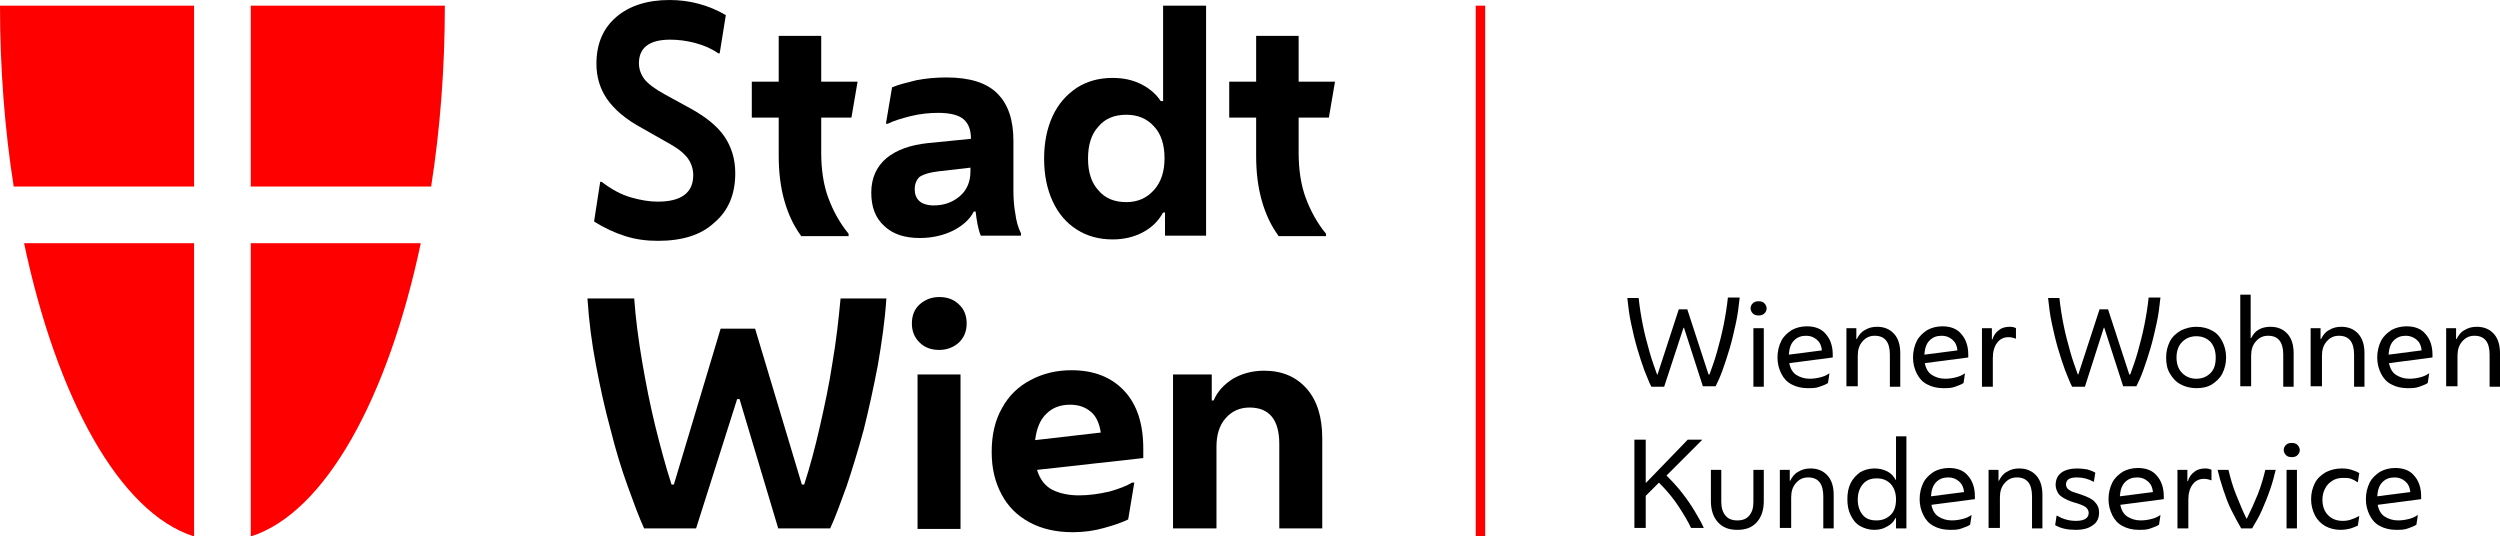 <?xml version="1.0" encoding="UTF-8" standalone="no"?>
<!-- Generator: Adobe Illustrator 24.3.0, SVG Export Plug-In . SVG Version: 6.00 Build 0)  -->

<svg
   version="1.1"
   x="0px"
   y="0px"
   viewBox="0 0 529.4 113.6"
   xml:space="preserve"
   id="svg105"
   sodipodi:docname="wrwks.svg"
   width="529.4"
   height="113.6"
   inkscape:version="1.2.2 (b0a84865, 2022-12-01)"
   xmlns:inkscape="http://www.inkscape.org/namespaces/inkscape"
   xmlns:sodipodi="http://sodipodi.sourceforge.net/DTD/sodipodi-0.dtd"
   xmlns="http://www.w3.org/2000/svg"
   xmlns:svg="http://www.w3.org/2000/svg"><defs
   id="defs109" /><sodipodi:namedview
   id="namedview107"
   pagecolor="#ffffff"
   bordercolor="#666666"
   borderopacity="1.0"
   inkscape:showpageshadow="2"
   inkscape:pageopacity="0.0"
   inkscape:pagecheckerboard="0"
   inkscape:deskcolor="#d1d1d1"
   showgrid="false"
   inkscape:zoom="1.6010855"
   inkscape:cx="328.83939"
   inkscape:cy="67.766523"
   inkscape:window-width="1806"
   inkscape:window-height="951"
   inkscape:window-x="3559"
   inkscape:window-y="193"
   inkscape:window-maximized="0"
   inkscape:current-layer="svg105" />
<style
   type="text/css"
   id="style9">
	.st0{fill:#FF0000;}
	.st1{fill:none;stroke:#FF0000;stroke-width:2;}
	.st2{display:none;}
	.st3{display:inline;}
	.st4{fill:#2B2B2A;}
</style>
<g
   id="Ebene_3"
   transform="translate(-14.4,-14.6)">
	<g
   id="g43">
		<g
   id="g37">
			<path
   class="st0"
   d="M 55.5,54 V 15.8 H 14.4 c 0,13.3 1,26.2 2.9,38.3 h 38.2 z"
   id="path11" />
			<path
   class="st0"
   d="m 55.5,66.1 h -36 c 6.9,32.7 20.2,57.1 36,62.1 z"
   id="path13" />
			<path
   class="st0"
   d="M 67.5,54 V 15.8 h 41.1 c 0,13.3 -1,26.2 -2.9,38.3 H 67.5 Z"
   id="path15" />
			<path
   class="st0"
   d="m 67.5,66.1 h 36 c -6.9,32.7 -20.2,57.1 -36,62.1 z"
   id="path17" />
			<path
   d="m 153.7,65.6 c -2.4,0 -4.7,-0.3 -6.9,-1 -2.2,-0.7 -4.4,-1.7 -6.6,-3.1 l 1.3,-8.4 h 0.3 c 2.1,1.6 4.1,2.7 6.2,3.3 2.1,0.6 3.9,0.9 5.7,0.9 5,0 7.5,-1.9 7.5,-5.6 0,-1.3 -0.4,-2.5 -1.1,-3.5 -0.7,-1 -2,-2.1 -3.8,-3.1 l -6,-3.4 c -3.5,-1.9 -5.9,-4 -7.4,-6.2 -1.5,-2.2 -2.2,-4.7 -2.2,-7.4 0,-4.2 1.4,-7.5 4.2,-9.9 2.8,-2.4 6.6,-3.6 11.3,-3.6 4.3,0 8.3,1.1 11.9,3.2 l -1.3,8.1 h -0.3 c -1.4,-1 -3,-1.7 -4.9,-2.2 -1.9,-0.5 -3.6,-0.7 -5.3,-0.7 -4.4,0 -6.6,1.7 -6.6,5 0,1.2 0.4,2.3 1.1,3.3 0.8,1 2.2,2.1 4.4,3.3 l 5.3,2.9 c 3.3,1.8 5.8,3.8 7.3,6 1.5,2.2 2.3,4.8 2.3,7.8 0,4.5 -1.5,8 -4.5,10.5 -2.8,2.6 -6.8,3.8 -11.9,3.8"
   id="path19" />
			<path
   d="m 184,64.5 c -1.6,-2.2 -2.7,-4.6 -3.5,-7.4 -0.8,-2.8 -1.2,-6 -1.2,-9.5 v -8.1 h -5.7 v -7.6 h 5.7 v -9.7 h 9 v 9.7 h 7.7 l -1.3,7.6 h -6.4 v 7.4 c 0,3.7 0.5,6.9 1.5,9.6 1,2.7 2.4,5.3 4.3,7.6 v 0.5 H 184 Z"
   id="path21" />
			<path
   d="m 209.2,65 c -3.2,0 -5.7,-0.8 -7.5,-2.5 -1.9,-1.7 -2.8,-4 -2.8,-7.1 0,-3.1 1.1,-5.5 3.2,-7.3 2.2,-1.8 5.1,-2.8 8.8,-3.2 L 220,44 v -0.1 c 0,-1.8 -0.5,-3.1 -1.5,-4 -1,-0.9 -2.8,-1.4 -5.4,-1.4 -1.9,0 -3.9,0.2 -5.9,0.7 -2,0.5 -3.6,1 -4.8,1.6 H 202 l 1.3,-7.7 c 1.4,-0.6 3.1,-1 5.1,-1.5 2,-0.4 4.2,-0.6 6.4,-0.6 4.9,0 8.5,1.1 10.8,3.4 2.3,2.3 3.4,5.6 3.4,10 v 10.4 c 0,1.7 0.1,3.4 0.4,5 0.2,1.6 0.6,3 1.2,4.2 v 0.5 h -8.5 c -0.3,-0.6 -0.5,-1.5 -0.7,-2.4 -0.2,-1 -0.3,-1.9 -0.4,-2.7 h -0.4 c -0.8,1.6 -2.2,2.9 -4.3,4 -2,1 -4.4,1.6 -7.1,1.6 m -1.1,-10.3 c 0,1 0.3,1.8 0.9,2.4 0.6,0.6 1.7,1 3.1,1 2.3,0 4.1,-0.7 5.6,-2 1.5,-1.3 2.2,-3.1 2.2,-5.2 v -0.8 l -6.9,0.8 c -1.7,0.2 -3,0.6 -3.8,1.1 -0.7,0.6 -1.1,1.5 -1.1,2.7"
   id="path23" />
			<path
   d="m 261.1,64.5 v -4.9 h -0.4 c -1,1.8 -2.4,3.2 -4.3,4.2 -1.9,1 -4,1.5 -6.4,1.5 -2.9,0 -5.4,-0.7 -7.6,-2.1 -2.2,-1.4 -3.9,-3.4 -5.1,-6 -1.2,-2.6 -1.8,-5.6 -1.8,-9 0,-3.4 0.6,-6.4 1.8,-9 1.2,-2.6 2.9,-4.5 5.1,-6 2.2,-1.4 4.7,-2.1 7.6,-2.1 2.2,0 4.2,0.4 6,1.3 1.8,0.9 3.2,2.1 4.2,3.6 h 0.5 V 15.8 h 9.1 v 48.7 z m -8.2,-7.1 c 2.5,0 4.4,-0.9 5.9,-2.6 1.5,-1.7 2.2,-3.9 2.2,-6.7 0,-2.8 -0.7,-5.1 -2.2,-6.7 -1.5,-1.7 -3.5,-2.5 -5.9,-2.5 -2.5,0 -4.5,0.8 -5.9,2.5 -1.5,1.6 -2.2,3.9 -2.2,6.8 0,2.8 0.7,5.1 2.2,6.7 1.4,1.7 3.4,2.5 5.9,2.5"
   id="path25" />
			<path
   d="m 285.1,64.5 c -1.6,-2.2 -2.7,-4.6 -3.5,-7.4 -0.8,-2.8 -1.2,-6 -1.2,-9.5 v -8.1 h -5.7 v -7.6 h 5.7 v -9.7 h 9 v 9.7 h 7.7 l -1.3,7.6 h -6.4 v 7.4 c 0,3.7 0.5,6.9 1.5,9.6 1,2.7 2.4,5.3 4.3,7.6 v 0.5 h -10.1 z"
   id="path27" />
			<path
   d="m 161.8,126.5 h -11 c -1.1,-2.4 -2.2,-5.4 -3.5,-9 -1.3,-3.6 -2.5,-7.5 -3.6,-11.9 -1.2,-4.4 -2.2,-8.9 -3.1,-13.7 -0.9,-4.7 -1.5,-9.4 -1.8,-14.1 h 9.9 c 0.3,4.3 0.9,8.8 1.7,13.5 0.8,4.7 1.7,9.2 2.8,13.7 1.1,4.4 2.2,8.5 3.4,12.2 h 0.5 l 9.9,-33 h 7.3 l 9.9,33 h 0.5 c 1.2,-3.7 2.3,-7.8 3.3,-12.2 1,-4.4 2,-9 2.7,-13.7 0.8,-4.7 1.3,-9.2 1.7,-13.5 h 9.7 c -0.3,4.7 -1,9.4 -1.8,14.1 -0.9,4.7 -1.9,9.3 -3,13.7 -1.2,4.4 -2.4,8.3 -3.6,11.9 -1.3,3.6 -2.4,6.6 -3.5,9 h -11 L 171,99.1 h -0.5 z"
   id="path29" />
			<path
   d="m 213.3,88.7 c -1.7,0 -3.1,-0.5 -4.2,-1.6 -1.1,-1.1 -1.6,-2.4 -1.6,-4 0,-1.6 0.5,-3 1.6,-4 1.1,-1 2.5,-1.6 4.2,-1.6 1.7,0 3.1,0.5 4.2,1.6 1.1,1 1.6,2.4 1.6,4 0,1.6 -0.5,2.9 -1.6,4 -1.1,1 -2.5,1.6 -4.2,1.6 m -4.6,5.2 h 9.1 v 32.7 h -9.1 z"
   id="path31" />
			<path
   d="m 241.6,127.3 c -3.6,0 -6.6,-0.7 -9.2,-2.1 -2.6,-1.4 -4.6,-3.4 -5.9,-5.9 -1.4,-2.6 -2.1,-5.5 -2.1,-9 0,-3.6 0.7,-6.7 2.2,-9.3 1.4,-2.6 3.5,-4.6 6,-5.9 2.6,-1.4 5.5,-2.1 8.7,-2.1 4.8,0 8.5,1.5 11.2,4.4 2.7,2.9 4,7 4,12.2 v 2 l -22.5,2.5 c 0.6,2 1.7,3.4 3.2,4.2 1.6,0.8 3.5,1.2 5.7,1.2 2.1,0 4.2,-0.3 6.4,-0.8 2.1,-0.6 3.7,-1.2 4.8,-1.9 h 0.5 l -1.3,7.8 c -1.2,0.6 -2.9,1.2 -5.1,1.8 -2.1,0.6 -4.3,0.9 -6.6,0.9 m -0.6,-27 c -2,0 -3.7,0.6 -5,1.9 -1.3,1.2 -2.1,3.1 -2.4,5.6 l 13.9,-1.6 c -0.3,-2 -1,-3.5 -2.1,-4.4 -1.2,-1 -2.6,-1.5 -4.4,-1.5"
   id="path33" />
			<path
   d="M 262.8,126.5 V 93.9 h 8.2 v 5.5 h 0.4 c 0.8,-1.9 2.2,-3.4 4.1,-4.6 1.9,-1.1 4.1,-1.7 6.6,-1.7 3.8,0 6.8,1.3 9,3.8 2.2,2.5 3.3,6 3.3,10.5 v 19.1 h -9.1 v -17.9 c 0,-5.1 -2.1,-7.7 -6.3,-7.7 -2.1,0 -3.8,0.8 -5.1,2.3 -1.3,1.5 -1.9,3.5 -1.9,6 v 17.3 z"
   id="path35" />
		</g>
		<g
   id="g41">
			<line
   class="st1"
   x1="327.9"
   y1="15.8"
   x2="327.9"
   y2="128.2"
   id="line39" />
		</g>
	</g>
</g>
<g
   id="Ebene_5"
   class="st2"
   transform="translate(-14.4,-14.6)">
	<g
   class="st3"
   id="g48">
		<path
   class="st4"
   d="m 662.9,126.4 v -11.3 c 0,-2.1 0.6,-3.9 1.8,-5.2 1.2,-1.4 2.7,-2 4.6,-2 3.7,0 5.5,2.3 5.5,6.9 v 11.7 h 3.9 v -12.3 c 0,-3 -0.8,-5.4 -2.3,-7.1 -1.5,-1.7 -3.5,-2.6 -6.1,-2.6 -1.7,0 -3.3,0.4 -4.6,1.2 -1.3,0.8 -2.3,1.9 -2.9,3.3 h -0.2 v -4 H 659 v 21.5 h 3.9 z m -14.7,-17.5 c 1,0.9 1.7,2.2 1.9,4.1 l -12.1,1.6 c 0.1,-2.2 0.8,-3.9 1.9,-5.1 1.1,-1.2 2.6,-1.8 4.5,-1.8 1.4,0 2.7,0.4 3.8,1.2 m 1.1,17.3 c 1.3,-0.4 2.4,-0.9 3.1,-1.3 l 0.5,-3.4 h -0.2 c -0.8,0.6 -1.9,1.1 -3.2,1.5 -1.3,0.4 -2.6,0.6 -3.9,0.6 -1.8,0 -3.4,-0.5 -4.8,-1.4 -1.3,-0.9 -2.2,-2.4 -2.6,-4.4 l 16,-2 v -1 c 0,-3.2 -0.8,-5.8 -2.5,-7.7 -1.7,-1.9 -4,-2.9 -7,-2.9 -2.1,0 -4,0.5 -5.6,1.4 -1.6,0.9 -2.9,2.3 -3.8,3.9 -0.9,1.7 -1.4,3.7 -1.4,6 0,2.2 0.4,4.2 1.3,5.9 0.9,1.7 2.2,3 3.8,3.9 1.6,0.9 3.6,1.4 5.9,1.4 1.6,0.2 3.1,0 4.4,-0.5 m -36,0.2 v -11.3 c 0,-2.1 0.6,-3.9 1.8,-5.2 1.2,-1.4 2.7,-2 4.6,-2 3.7,0 5.5,2.3 5.5,6.9 v 11.7 h 3.9 v -12.3 c 0,-3 -0.7,-5.4 -2.3,-7.1 -1.5,-1.7 -3.5,-2.6 -6.1,-2.6 -1.7,0 -3.3,0.4 -4.6,1.2 -1.3,0.8 -2.3,1.9 -2.9,3.3 H 613 v -4 h -3.6 v 21.5 h 3.9 z m -25.9,0 v -11.3 c 0,-2.1 0.6,-3.9 1.8,-5.2 1.2,-1.4 2.7,-2 4.6,-2 3.7,0 5.5,2.3 5.5,6.9 v 11.7 h 3.9 v -12.3 c 0,-3 -0.7,-5.4 -2.3,-7.1 -1.5,-1.7 -3.5,-2.6 -6.1,-2.6 -1.7,0 -3.1,0.4 -4.3,1.1 -1.2,0.8 -2.1,1.8 -2.8,3.2 h -0.2 v -16 h -3.9 v 33.8 h 3.8 z m -25.1,-5.1 c -1.3,-1.4 -2,-3.3 -2,-5.7 0,-2.4 0.7,-4.3 2,-5.7 1.3,-1.4 3,-2.1 5.1,-2.1 2.1,0 3.8,0.7 5.1,2.1 1.3,1.4 2,3.3 2,5.7 0,2.4 -0.7,4.3 -2,5.7 -1.3,1.4 -3,2.1 -5.1,2.1 -2,0 -3.7,-0.7 -5.1,-2.1 m 10.9,4.1 c 1.7,-1 3,-2.3 3.9,-4 0.9,-1.7 1.4,-3.7 1.4,-5.9 0,-2.2 -0.5,-4.2 -1.4,-5.9 -0.9,-1.7 -2.2,-3 -3.9,-3.9 -1.7,-0.9 -3.6,-1.4 -5.8,-1.4 -2.2,0 -4.1,0.5 -5.8,1.4 -1.7,0.9 -3,2.3 -3.9,3.9 -0.9,1.7 -1.4,3.7 -1.4,5.9 0,2.2 0.5,4.2 1.4,5.9 0.9,1.7 2.2,3 3.9,4 1.7,1 3.6,1.4 5.8,1.4 2.2,0.1 4.2,-0.4 5.8,-1.4 m -39.6,-20.5 h 0.3 l 6.8,21.4 h 4.8 c 0.8,-1.6 1.6,-3.6 2.5,-6 0.9,-2.4 1.8,-5 2.6,-8 0.9,-2.9 1.6,-6 2.2,-9.1 0.6,-3.2 1.1,-6.3 1.4,-9.4 H 550 c -0.3,3.3 -0.8,6.6 -1.6,10 -0.7,3.4 -1.5,6.7 -2.4,9.8 -0.9,3.1 -1.8,5.9 -2.7,8.4 H 543 l -7.7,-23.9 h -3 l -7.8,23.8 h -0.2 c -0.9,-2.5 -1.8,-5.2 -2.7,-8.4 -0.9,-3.1 -1.7,-6.4 -2.4,-9.8 -0.7,-3.4 -1.2,-6.7 -1.6,-10 h -4.2 c 0.3,3.1 0.8,6.2 1.4,9.4 0.6,3.2 1.4,6.2 2.2,9.1 0.8,2.9 1.7,5.6 2.6,8 0.9,2.4 1.7,4.4 2.5,6 h 4.7 z m -40.9,21.5 v -10.6 c 0,-2.4 0.5,-4.3 1.5,-5.6 1,-1.4 2.4,-2 4.2,-2 0.9,0 1.7,0.2 2.6,0.6 h 0.2 v -3.9 c -0.6,-0.3 -1.4,-0.5 -2.3,-0.5 -1.5,0 -2.8,0.4 -3.9,1.2 -1.1,0.8 -1.9,1.9 -2.4,3.4 h -0.2 v -4.1 h -3.6 v 21.5 z M 478,108.9 c 1,0.9 1.7,2.2 1.9,4.1 l -12.1,1.6 c 0.1,-2.2 0.8,-3.9 1.9,-5.1 1.1,-1.2 2.6,-1.8 4.5,-1.8 1.4,0 2.7,0.4 3.8,1.2 m 1.1,17.3 c 1.3,-0.4 2.3,-0.9 3.1,-1.3 l 0.5,-3.4 h -0.2 c -0.8,0.6 -1.9,1.1 -3.2,1.5 -1.3,0.4 -2.6,0.6 -3.9,0.6 -1.9,0 -3.4,-0.5 -4.8,-1.4 -1.3,-0.9 -2.2,-2.4 -2.6,-4.4 l 16,-2 v -1 c 0,-3.2 -0.8,-5.8 -2.5,-7.7 -1.7,-1.9 -4,-2.9 -7,-2.9 -2.1,0 -4,0.5 -5.6,1.4 -1.6,0.9 -2.9,2.3 -3.8,3.9 -0.9,1.6 -1.4,3.7 -1.4,6 0,2.2 0.4,4.2 1.3,5.9 0.9,1.7 2.2,3 3.8,3.9 1.6,0.9 3.6,1.4 5.9,1.4 1.6,0.2 3.1,0 4.4,-0.5 m -36,0.2 v -11.3 c 0,-2.1 0.6,-3.9 1.8,-5.2 1.2,-1.4 2.7,-2 4.6,-2 3.7,0 5.5,2.3 5.5,6.9 v 11.7 h 3.9 v -12.3 c 0,-3 -0.8,-5.4 -2.3,-7.1 -1.5,-1.7 -3.5,-2.6 -6.1,-2.6 -1.7,0 -3.3,0.4 -4.6,1.2 -1.3,0.8 -2.3,1.9 -2.9,3.3 h -0.2 v -4 h -3.6 v 21.5 h 3.9 z m -14.8,-17.5 c 1,0.9 1.7,2.2 1.9,4.1 l -12.1,1.6 c 0.1,-2.2 0.8,-3.9 1.9,-5.1 1.1,-1.2 2.6,-1.8 4.5,-1.8 1.5,0 2.8,0.4 3.8,1.2 m 1.1,17.3 c 1.3,-0.4 2.3,-0.9 3.1,-1.3 l 0.5,-3.4 h -0.2 c -0.8,0.6 -1.9,1.1 -3.2,1.5 -1.3,0.4 -2.6,0.6 -3.9,0.6 -1.9,0 -3.4,-0.5 -4.8,-1.4 -1.4,-0.9 -2.2,-2.4 -2.6,-4.4 l 16,-2 v -1 c 0,-3.2 -0.8,-5.8 -2.5,-7.7 -1.7,-1.9 -4,-2.9 -7,-2.9 -2.1,0 -4,0.5 -5.6,1.4 -1.6,0.9 -2.9,2.3 -3.8,3.9 -0.9,1.7 -1.4,3.7 -1.4,6 0,2.2 0.4,4.2 1.3,5.9 0.9,1.7 2.2,3 3.8,3.9 1.6,0.9 3.6,1.4 5.9,1.4 1.6,0.2 3.1,0 4.4,-0.5 M 409,104.8 h -3.9 v 21.5 h 3.9 z m 0.1,-5.4 c 0.5,-0.5 0.8,-1.2 0.8,-2 0,-0.8 -0.3,-1.5 -0.8,-2 -0.5,-0.5 -1.2,-0.8 -2.1,-0.8 -0.9,0 -1.5,0.3 -2.1,0.8 -0.5,0.5 -0.8,1.2 -0.8,2 0,0.8 0.3,1.5 0.8,2 0.5,0.5 1.2,0.8 2.1,0.8 0.9,0 1.5,-0.3 2.1,-0.8 m -29.7,5.5 h 0.3 l 6.8,21.4 h 4.8 c 0.8,-1.6 1.6,-3.6 2.5,-6 0.9,-2.4 1.8,-5 2.6,-8 0.8,-2.9 1.6,-6 2.2,-9.1 0.6,-3.1 1.1,-6.3 1.4,-9.4 h -4.2 c -0.3,3.3 -0.8,6.6 -1.6,10 -0.7,3.4 -1.5,6.7 -2.4,9.8 -0.9,3.1 -1.8,5.9 -2.7,8.4 h -0.3 l -7.7,-23.9 h -3 l -7.8,23.8 H 370 c -0.9,-2.5 -1.8,-5.2 -2.7,-8.4 -0.9,-3.1 -1.7,-6.4 -2.4,-9.8 -0.7,-3.4 -1.2,-6.7 -1.6,-10 H 359 c 0.3,3.1 0.8,6.2 1.4,9.4 0.6,3.2 1.4,6.2 2.2,9.1 0.8,2.9 1.7,5.6 2.6,8 0.9,2.4 1.7,4.4 2.5,6 h 4.7 z"
   id="path46" />
	</g>
</g>
<g
   id="Kundenservice"
   transform="translate(-14.4,-14.6)">
	<g
   id="g101">
		<path
   d="m 366.8,96.5 h -2.7 c -0.5,-0.9 -0.9,-2.1 -1.5,-3.5 -0.5,-1.4 -1,-2.9 -1.5,-4.6 -0.5,-1.7 -0.9,-3.4 -1.3,-5.3 -0.4,-1.8 -0.6,-3.6 -0.8,-5.4 h 2.4 c 0.2,1.9 0.5,3.8 0.9,5.8 0.4,2 0.9,3.8 1.4,5.6 0.5,1.8 1.1,3.4 1.6,4.8 h 0.1 l 4.5,-13.8 h 1.8 l 4.5,13.8 h 0.2 c 0.5,-1.4 1.1,-3 1.6,-4.8 0.5,-1.8 1,-3.7 1.4,-5.7 0.4,-2 0.7,-3.9 0.9,-5.8 h 2.5 c -0.2,1.8 -0.4,3.6 -0.8,5.4 -0.4,1.8 -0.8,3.6 -1.3,5.3 -0.5,1.7 -1,3.2 -1.5,4.6 -0.5,1.4 -1,2.5 -1.5,3.5 H 375 L 371,84 h -0.1 z"
   id="path51" />
		<path
   d="m 386.8,81.4 c -0.5,0 -0.9,-0.1 -1.2,-0.4 -0.3,-0.3 -0.5,-0.7 -0.5,-1.1 0,-0.5 0.2,-0.8 0.5,-1.1 0.3,-0.3 0.7,-0.4 1.2,-0.4 0.5,0 0.9,0.1 1.2,0.4 0.3,0.3 0.5,0.7 0.5,1.1 0,0.5 -0.2,0.8 -0.5,1.1 -0.3,0.3 -0.7,0.4 -1.2,0.4 z m -1.1,15.1 V 84.1 h 2.2 v 12.4 z"
   id="path53" />
		<path
   d="m 397.2,96.8 c -1.3,0 -2.5,-0.3 -3.4,-0.8 -1,-0.5 -1.7,-1.3 -2.2,-2.3 -0.5,-1 -0.8,-2.1 -0.8,-3.4 0,-1.3 0.3,-2.5 0.8,-3.5 0.5,-1 1.3,-1.7 2.2,-2.3 0.9,-0.5 2,-0.8 3.2,-0.8 1.7,0 3.1,0.5 4,1.6 1,1.1 1.5,2.6 1.5,4.4 v 0.6 l -9.2,1.2 c 0.2,1.1 0.7,2 1.5,2.5 0.8,0.5 1.7,0.8 2.8,0.8 0.8,0 1.5,-0.1 2.3,-0.3 0.8,-0.2 1.4,-0.5 1.8,-0.8 h 0.1 l -0.3,2 c -0.4,0.3 -1,0.5 -1.8,0.8 -0.8,0.3 -1.5,0.3 -2.5,0.3 z m -0.3,-11.1 c -1.1,0 -1.9,0.3 -2.6,1 -0.7,0.7 -1,1.7 -1.1,3 l 7,-0.9 c -0.1,-1.1 -0.5,-1.8 -1.1,-2.3 -0.6,-0.5 -1.3,-0.8 -2.2,-0.8 z"
   id="path55" />
		<path
   d="M 405.4,96.5 V 84.1 h 2.1 v 2.3 h 0.1 c 0.4,-0.8 0.9,-1.5 1.7,-1.9 0.8,-0.5 1.6,-0.7 2.6,-0.7 1.5,0 2.7,0.5 3.6,1.5 0.9,1 1.3,2.4 1.3,4.1 v 7.1 h -2.2 v -6.8 c 0,-2.7 -1.1,-4 -3.2,-4 -1.1,0 -1.9,0.4 -2.6,1.2 -0.7,0.8 -1,1.8 -1,3 v 6.5 h -2.4 z"
   id="path57" />
		<path
   d="m 425.9,96.8 c -1.3,0 -2.5,-0.3 -3.4,-0.8 -1,-0.5 -1.7,-1.3 -2.2,-2.3 -0.5,-1 -0.8,-2.1 -0.8,-3.4 0,-1.3 0.3,-2.5 0.8,-3.5 0.5,-1 1.3,-1.7 2.2,-2.3 0.9,-0.5 2,-0.8 3.2,-0.8 1.7,0 3.1,0.5 4,1.6 1,1.1 1.5,2.6 1.5,4.4 v 0.6 l -9.2,1.2 c 0.2,1.1 0.7,2 1.5,2.5 0.8,0.5 1.7,0.8 2.8,0.8 0.8,0 1.5,-0.1 2.3,-0.3 0.8,-0.2 1.4,-0.5 1.8,-0.8 h 0.1 l -0.3,2 c -0.4,0.3 -1,0.5 -1.8,0.8 -0.8,0.3 -1.6,0.3 -2.5,0.3 z m -0.3,-11.1 c -1.1,0 -1.9,0.3 -2.6,1 -0.7,0.7 -1,1.7 -1.1,3 l 7,-0.9 c -0.1,-1.1 -0.5,-1.8 -1.1,-2.3 -0.6,-0.5 -1.3,-0.8 -2.2,-0.8 z"
   id="path59" />
		<path
   d="M 434.1,96.5 V 84.1 h 2.1 v 2.4 h 0.1 c 0.3,-0.9 0.7,-1.5 1.4,-2 0.6,-0.5 1.4,-0.7 2.3,-0.7 0.5,0 1,0.1 1.3,0.3 v 2.2 h -0.1 c -0.5,-0.2 -1,-0.3 -1.5,-0.3 -1,0 -1.8,0.4 -2.4,1.2 -0.6,0.8 -0.9,1.9 -0.9,3.2 v 6.1 z"
   id="path61" />
		<path
   d="m 455.9,96.5 h -2.7 c -0.5,-0.9 -0.9,-2.1 -1.5,-3.5 -0.5,-1.4 -1,-2.9 -1.5,-4.6 -0.5,-1.7 -0.9,-3.4 -1.3,-5.3 -0.4,-1.8 -0.6,-3.6 -0.8,-5.4 h 2.4 c 0.2,1.9 0.5,3.8 0.9,5.8 0.4,2 0.9,3.8 1.4,5.6 0.5,1.8 1.1,3.4 1.6,4.8 h 0.1 L 459,80.1 h 1.8 l 4.5,13.8 h 0.2 c 0.5,-1.4 1.1,-3 1.6,-4.8 0.5,-1.8 1,-3.7 1.4,-5.7 0.4,-2 0.7,-3.9 0.9,-5.8 h 2.5 c -0.2,1.8 -0.4,3.6 -0.8,5.4 -0.4,1.8 -0.8,3.6 -1.3,5.3 -0.5,1.7 -1,3.2 -1.5,4.6 -0.5,1.4 -1,2.5 -1.5,3.5 H 464 L 460,84 h -0.1 z"
   id="path63" />
		<path
   d="m 479.5,96.8 c -1.2,0 -2.4,-0.3 -3.3,-0.8 -1,-0.5 -1.7,-1.3 -2.3,-2.3 -0.6,-1 -0.8,-2.1 -0.8,-3.4 0,-1.3 0.3,-2.4 0.8,-3.4 0.5,-1 1.3,-1.7 2.3,-2.3 1,-0.5 2.1,-0.8 3.3,-0.8 1.3,0 2.4,0.3 3.3,0.8 1,0.5 1.7,1.3 2.2,2.3 0.5,1 0.8,2.1 0.8,3.4 0,1.3 -0.3,2.4 -0.8,3.4 -0.5,1 -1.3,1.7 -2.2,2.3 -1,0.6 -2.1,0.8 -3.3,0.8 z m 0,-2 c 1.2,0 2.2,-0.4 3,-1.2 0.8,-0.8 1.1,-1.9 1.1,-3.3 0,-1.4 -0.4,-2.5 -1.1,-3.3 -0.8,-0.8 -1.8,-1.2 -3,-1.2 -1.2,0 -2.2,0.4 -3,1.2 -0.8,0.8 -1.2,1.9 -1.2,3.3 0,1.4 0.4,2.5 1.2,3.3 0.8,0.8 1.8,1.2 3,1.2 z"
   id="path65" />
		<path
   d="M 488.8,96.5 V 77 h 2.2 v 9.2 h 0.1 c 0.4,-0.8 0.9,-1.4 1.6,-1.8 0.7,-0.4 1.5,-0.6 2.5,-0.6 1.5,0 2.7,0.5 3.6,1.5 0.9,1 1.3,2.4 1.3,4.1 v 7.1 h -2.2 v -6.8 c 0,-2.7 -1.1,-4 -3.2,-4 -1.1,0 -1.9,0.4 -2.6,1.2 -0.7,0.8 -1,1.8 -1,3 v 6.5 h -2.3 z"
   id="path67" />
		<path
   d="M 503.7,96.5 V 84.1 h 2.1 v 2.3 h 0.1 c 0.4,-0.8 0.9,-1.5 1.7,-1.9 0.8,-0.5 1.6,-0.7 2.6,-0.7 1.5,0 2.7,0.5 3.6,1.5 0.9,1 1.3,2.4 1.3,4.1 v 7.1 h -2.2 v -6.8 c 0,-2.7 -1.1,-4 -3.2,-4 -1.1,0 -1.9,0.4 -2.6,1.2 -0.7,0.8 -1,1.8 -1,3 v 6.5 h -2.4 z"
   id="path69" />
		<path
   d="m 524.2,96.8 c -1.3,0 -2.5,-0.3 -3.4,-0.8 -1,-0.5 -1.7,-1.3 -2.2,-2.3 -0.5,-1 -0.8,-2.1 -0.8,-3.4 0,-1.3 0.3,-2.5 0.8,-3.5 0.5,-1 1.3,-1.7 2.2,-2.3 0.9,-0.5 2,-0.8 3.2,-0.8 1.7,0 3.1,0.5 4,1.6 1,1.1 1.5,2.6 1.5,4.4 v 0.6 l -9.2,1.2 c 0.2,1.1 0.7,2 1.5,2.5 0.8,0.5 1.7,0.8 2.8,0.8 0.8,0 1.5,-0.1 2.3,-0.3 0.8,-0.2 1.4,-0.5 1.8,-0.8 h 0.1 l -0.3,2 c -0.4,0.3 -1,0.5 -1.8,0.8 -0.8,0.3 -1.6,0.3 -2.5,0.3 z m -0.3,-11.1 c -1.1,0 -1.9,0.3 -2.6,1 -0.7,0.7 -1,1.7 -1.1,3 l 7,-0.9 c -0.1,-1.1 -0.5,-1.8 -1.1,-2.3 -0.6,-0.5 -1.4,-0.8 -2.2,-0.8 z"
   id="path71" />
		<path
   d="M 532.4,96.5 V 84.1 h 2.1 v 2.3 h 0.1 c 0.4,-0.8 0.9,-1.5 1.7,-1.9 0.8,-0.5 1.6,-0.7 2.6,-0.7 1.5,0 2.7,0.5 3.6,1.5 0.9,1 1.3,2.4 1.3,4.1 v 7.1 h -2.2 v -6.8 c 0,-2.7 -1.1,-4 -3.2,-4 -1.1,0 -1.9,0.4 -2.6,1.2 -0.7,0.8 -1,1.8 -1,3 v 6.5 h -2.4 z"
   id="path73" />
		<path
   d="m 360.5,126.5 v -18.8 h 2.4 v 9.1 h 0.1 l 8.8,-9.1 h 3 v 0.1 l -7.5,7.5 c 1.2,1.2 2.4,2.5 3.4,3.8 1,1.3 1.9,2.6 2.6,3.8 0.8,1.3 1.4,2.4 1.9,3.5 h -2.7 c -0.6,-1.3 -1.5,-2.8 -2.6,-4.5 -1.1,-1.7 -2.5,-3.4 -4.2,-5.1 l -2.8,2.8 v 6.8 h -2.4 z"
   id="path75" />
		<path
   d="m 382.3,126.8 c -1.8,0 -3.1,-0.5 -4.1,-1.6 -1,-1.1 -1.5,-2.6 -1.5,-4.5 v -6.6 h 2.2 v 6.8 c 0,1.2 0.3,2.2 0.9,2.9 0.6,0.7 1.4,1 2.5,1 1.1,0 1.9,-0.3 2.5,-1 0.6,-0.7 0.9,-1.6 0.9,-2.9 v -6.8 h 2.2 v 6.6 c 0,1.9 -0.5,3.4 -1.5,4.5 -1,1.1 -2.3,1.6 -4.1,1.6 z"
   id="path77" />
		<path
   d="m 391.3,126.5 v -12.4 h 2.1 v 2.3 h 0.1 c 0.4,-0.8 0.9,-1.5 1.7,-1.9 0.8,-0.5 1.6,-0.7 2.6,-0.7 1.5,0 2.7,0.5 3.6,1.5 0.9,1 1.3,2.4 1.3,4.1 v 7.1 h -2.2 v -6.8 c 0,-2.7 -1.1,-4 -3.2,-4 -1.1,0 -1.9,0.4 -2.6,1.2 -0.7,0.8 -1,1.8 -1,3 v 6.5 h -2.4 z"
   id="path79" />
		<path
   d="m 415.9,126.5 v -2.2 h -0.1 c -0.4,0.8 -1,1.4 -1.8,1.8 -0.8,0.5 -1.7,0.7 -2.7,0.7 -1.1,0 -2.1,-0.3 -3,-0.8 -0.9,-0.5 -1.5,-1.3 -2,-2.3 -0.5,-1 -0.7,-2.1 -0.7,-3.4 0,-1.3 0.2,-2.4 0.7,-3.4 0.5,-1 1.2,-1.7 2,-2.3 0.9,-0.5 1.9,-0.8 3,-0.8 1,0 1.9,0.2 2.7,0.6 0.8,0.4 1.4,1 1.8,1.8 h 0.1 V 107 h 2.2 v 19.5 z m -4.1,-1.7 c 1.2,0 2.2,-0.4 3,-1.2 0.8,-0.8 1.1,-1.9 1.1,-3.3 0,-1.3 -0.4,-2.4 -1.1,-3.2 -0.8,-0.8 -1.7,-1.2 -3,-1.2 -1.3,0 -2.2,0.4 -2.9,1.2 -0.7,0.8 -1.1,1.9 -1.1,3.3 0,1.4 0.4,2.5 1.1,3.3 0.7,0.8 1.6,1.1 2.9,1.1 z"
   id="path81" />
		<path
   d="m 427.3,126.8 c -1.3,0 -2.5,-0.3 -3.4,-0.8 -1,-0.5 -1.7,-1.3 -2.2,-2.3 -0.5,-1 -0.8,-2.1 -0.8,-3.4 0,-1.3 0.3,-2.5 0.8,-3.5 0.5,-1 1.3,-1.7 2.2,-2.3 0.9,-0.5 2,-0.8 3.2,-0.8 1.7,0 3.1,0.5 4,1.6 1,1.1 1.5,2.6 1.5,4.4 v 0.6 l -9.2,1.2 c 0.2,1.1 0.7,2 1.5,2.5 0.8,0.5 1.7,0.8 2.8,0.8 0.8,0 1.5,-0.1 2.3,-0.3 0.8,-0.2 1.4,-0.5 1.8,-0.8 h 0.1 l -0.3,2 c -0.4,0.3 -1,0.5 -1.8,0.8 -0.8,0.3 -1.5,0.3 -2.5,0.3 z M 427,115.7 c -1.1,0 -1.9,0.3 -2.6,1 -0.7,0.7 -1,1.7 -1.1,3 l 7,-0.9 c -0.1,-1.1 -0.5,-1.8 -1.1,-2.3 -0.6,-0.5 -1.3,-0.8 -2.2,-0.8 z"
   id="path83" />
		<path
   d="m 435.5,126.5 v -12.4 h 2.1 v 2.3 h 0.1 c 0.4,-0.8 0.9,-1.5 1.7,-1.9 0.8,-0.5 1.6,-0.7 2.6,-0.7 1.5,0 2.7,0.5 3.6,1.5 0.9,1 1.3,2.4 1.3,4.1 v 7.1 h -2.2 v -6.8 c 0,-2.7 -1.1,-4 -3.2,-4 -1.1,0 -1.9,0.4 -2.6,1.2 -0.7,0.8 -1,1.8 -1,3 v 6.5 h -2.4 z"
   id="path85" />
		<path
   d="m 453.9,126.8 c -1.7,0 -3.1,-0.3 -4.3,-1 l 0.3,-2 h 0.1 c 1.2,0.7 2.5,1.1 4,1.1 1.8,0 2.7,-0.6 2.7,-1.7 0,-0.4 -0.2,-0.8 -0.5,-1.1 -0.3,-0.3 -1,-0.6 -1.9,-0.9 l -0.7,-0.2 c -1,-0.3 -1.8,-0.7 -2.3,-1 -0.5,-0.3 -1,-0.7 -1.2,-1.2 -0.2,-0.4 -0.4,-0.9 -0.4,-1.5 0,-1.1 0.4,-2 1.2,-2.6 0.8,-0.6 2,-0.9 3.4,-0.9 0.7,0 1.4,0.1 2.1,0.2 0.7,0.2 1.2,0.4 1.7,0.7 l -0.3,1.9 h -0.1 c -1.1,-0.6 -2.2,-0.9 -3.5,-0.9 -1.6,0 -2.3,0.5 -2.3,1.5 0,0.3 0.1,0.5 0.2,0.7 0.1,0.2 0.4,0.4 0.7,0.6 0.3,0.2 0.9,0.4 1.6,0.6 l 0.6,0.2 c 1.5,0.5 2.5,1 3,1.6 0.6,0.6 0.9,1.3 0.9,2.2 0,1.2 -0.4,2.1 -1.3,2.7 -0.9,0.7 -2.1,1 -3.7,1 z"
   id="path87" />
		<path
   d="m 467.3,126.8 c -1.3,0 -2.5,-0.3 -3.4,-0.8 -1,-0.5 -1.7,-1.3 -2.2,-2.3 -0.5,-1 -0.8,-2.1 -0.8,-3.4 0,-1.3 0.3,-2.5 0.8,-3.5 0.5,-1 1.3,-1.7 2.2,-2.3 0.9,-0.5 2,-0.8 3.2,-0.8 1.7,0 3.1,0.5 4,1.6 1,1.1 1.5,2.6 1.5,4.4 v 0.6 l -9.2,1.2 c 0.2,1.1 0.7,2 1.5,2.5 0.8,0.5 1.7,0.8 2.8,0.8 0.8,0 1.5,-0.1 2.3,-0.3 0.8,-0.2 1.4,-0.5 1.8,-0.8 h 0.1 l -0.3,2 c -0.4,0.3 -1,0.5 -1.8,0.8 -0.8,0.3 -1.6,0.3 -2.5,0.3 z M 467,115.7 c -1.1,0 -1.9,0.3 -2.6,1 -0.7,0.7 -1,1.7 -1.1,3 l 7,-0.9 c -0.1,-1.1 -0.5,-1.8 -1.1,-2.3 -0.6,-0.5 -1.3,-0.8 -2.2,-0.8 z"
   id="path89" />
		<path
   d="m 475.5,126.5 v -12.4 h 2.1 v 2.4 h 0.1 c 0.3,-0.9 0.7,-1.5 1.4,-2 0.6,-0.5 1.4,-0.7 2.3,-0.7 0.5,0 1,0.1 1.3,0.3 v 2.2 h -0.1 c -0.5,-0.2 -1,-0.3 -1.5,-0.3 -1,0 -1.8,0.4 -2.4,1.2 -0.6,0.8 -0.9,1.9 -0.9,3.2 v 6.1 z"
   id="path91" />
		<path
   d="m 489,126.5 c -0.7,-1.2 -1.4,-2.5 -2.1,-3.9 -0.7,-1.4 -1.2,-2.8 -1.7,-4.3 -0.5,-1.5 -0.9,-2.9 -1.2,-4.2 h 2.3 c 0.4,1.7 0.9,3.5 1.6,5.2 0.7,1.7 1.4,3.5 2.2,5.1 h 0.1 c 0.8,-1.6 1.6,-3.4 2.3,-5.1 0.7,-1.8 1.2,-3.5 1.6,-5.2 h 2.2 c -0.3,1.3 -0.7,2.8 -1.2,4.2 -0.5,1.5 -1.1,2.9 -1.7,4.3 -0.6,1.4 -1.4,2.7 -2.1,3.9 z"
   id="path93" />
		<path
   d="m 499.7,111.4 c -0.5,0 -0.9,-0.1 -1.2,-0.4 -0.3,-0.3 -0.5,-0.7 -0.5,-1.1 0,-0.5 0.2,-0.8 0.5,-1.1 0.3,-0.3 0.7,-0.4 1.2,-0.4 0.5,0 0.9,0.1 1.2,0.4 0.3,0.3 0.5,0.7 0.5,1.1 0,0.5 -0.2,0.8 -0.5,1.1 -0.3,0.3 -0.7,0.4 -1.2,0.4 z m -1.1,15.1 v -12.4 h 2.2 v 12.4 z"
   id="path95" />
		<path
   d="m 510,126.8 c -1.2,0 -2.3,-0.3 -3.2,-0.8 -0.9,-0.5 -1.7,-1.3 -2.2,-2.3 -0.5,-1 -0.8,-2.1 -0.8,-3.4 0,-1.3 0.3,-2.4 0.8,-3.4 0.5,-1 1.3,-1.7 2.3,-2.3 1,-0.5 2.1,-0.8 3.4,-0.8 0.8,0 1.5,0.1 2.1,0.3 0.6,0.2 1.2,0.4 1.6,0.7 l -0.3,1.9 h -0.1 c -0.4,-0.3 -0.8,-0.5 -1.3,-0.7 -0.5,-0.2 -1.1,-0.2 -1.8,-0.2 -0.8,0 -1.6,0.2 -2.2,0.6 -0.6,0.4 -1.2,0.9 -1.5,1.6 -0.4,0.7 -0.6,1.5 -0.6,2.4 0,1.4 0.4,2.5 1.2,3.3 0.8,0.8 1.8,1.2 3.1,1.2 0.7,0 1.3,-0.1 1.8,-0.3 0.6,-0.2 1.1,-0.4 1.6,-0.7 h 0.1 l -0.3,2 c -0.4,0.2 -0.9,0.4 -1.5,0.6 -0.8,0.2 -1.5,0.3 -2.2,0.3 z"
   id="path97" />
		<path
   d="m 521.8,126.8 c -1.3,0 -2.5,-0.3 -3.4,-0.8 -1,-0.5 -1.7,-1.3 -2.2,-2.3 -0.5,-1 -0.8,-2.1 -0.8,-3.4 0,-1.3 0.3,-2.5 0.8,-3.5 0.5,-1 1.3,-1.7 2.2,-2.3 0.9,-0.5 2,-0.8 3.2,-0.8 1.7,0 3.1,0.5 4,1.6 1,1.1 1.5,2.6 1.5,4.4 v 0.6 l -9.2,1.2 c 0.2,1.1 0.7,2 1.5,2.5 0.8,0.5 1.7,0.8 2.8,0.8 0.8,0 1.5,-0.1 2.3,-0.3 0.8,-0.2 1.4,-0.5 1.8,-0.8 h 0.1 l -0.3,2 c -0.4,0.3 -1,0.5 -1.8,0.8 -0.8,0.3 -1.6,0.3 -2.5,0.3 z m -0.3,-11.1 c -1.1,0 -1.9,0.3 -2.6,1 -0.7,0.7 -1,1.7 -1.1,3 l 7,-0.9 c -0.1,-1.1 -0.5,-1.8 -1.1,-2.3 -0.6,-0.5 -1.3,-0.8 -2.2,-0.8 z"
   id="path99" />
	</g>
</g>
<g
   id="Ebene_4"
   transform="translate(-14.4,-14.6)">
</g>
</svg>
